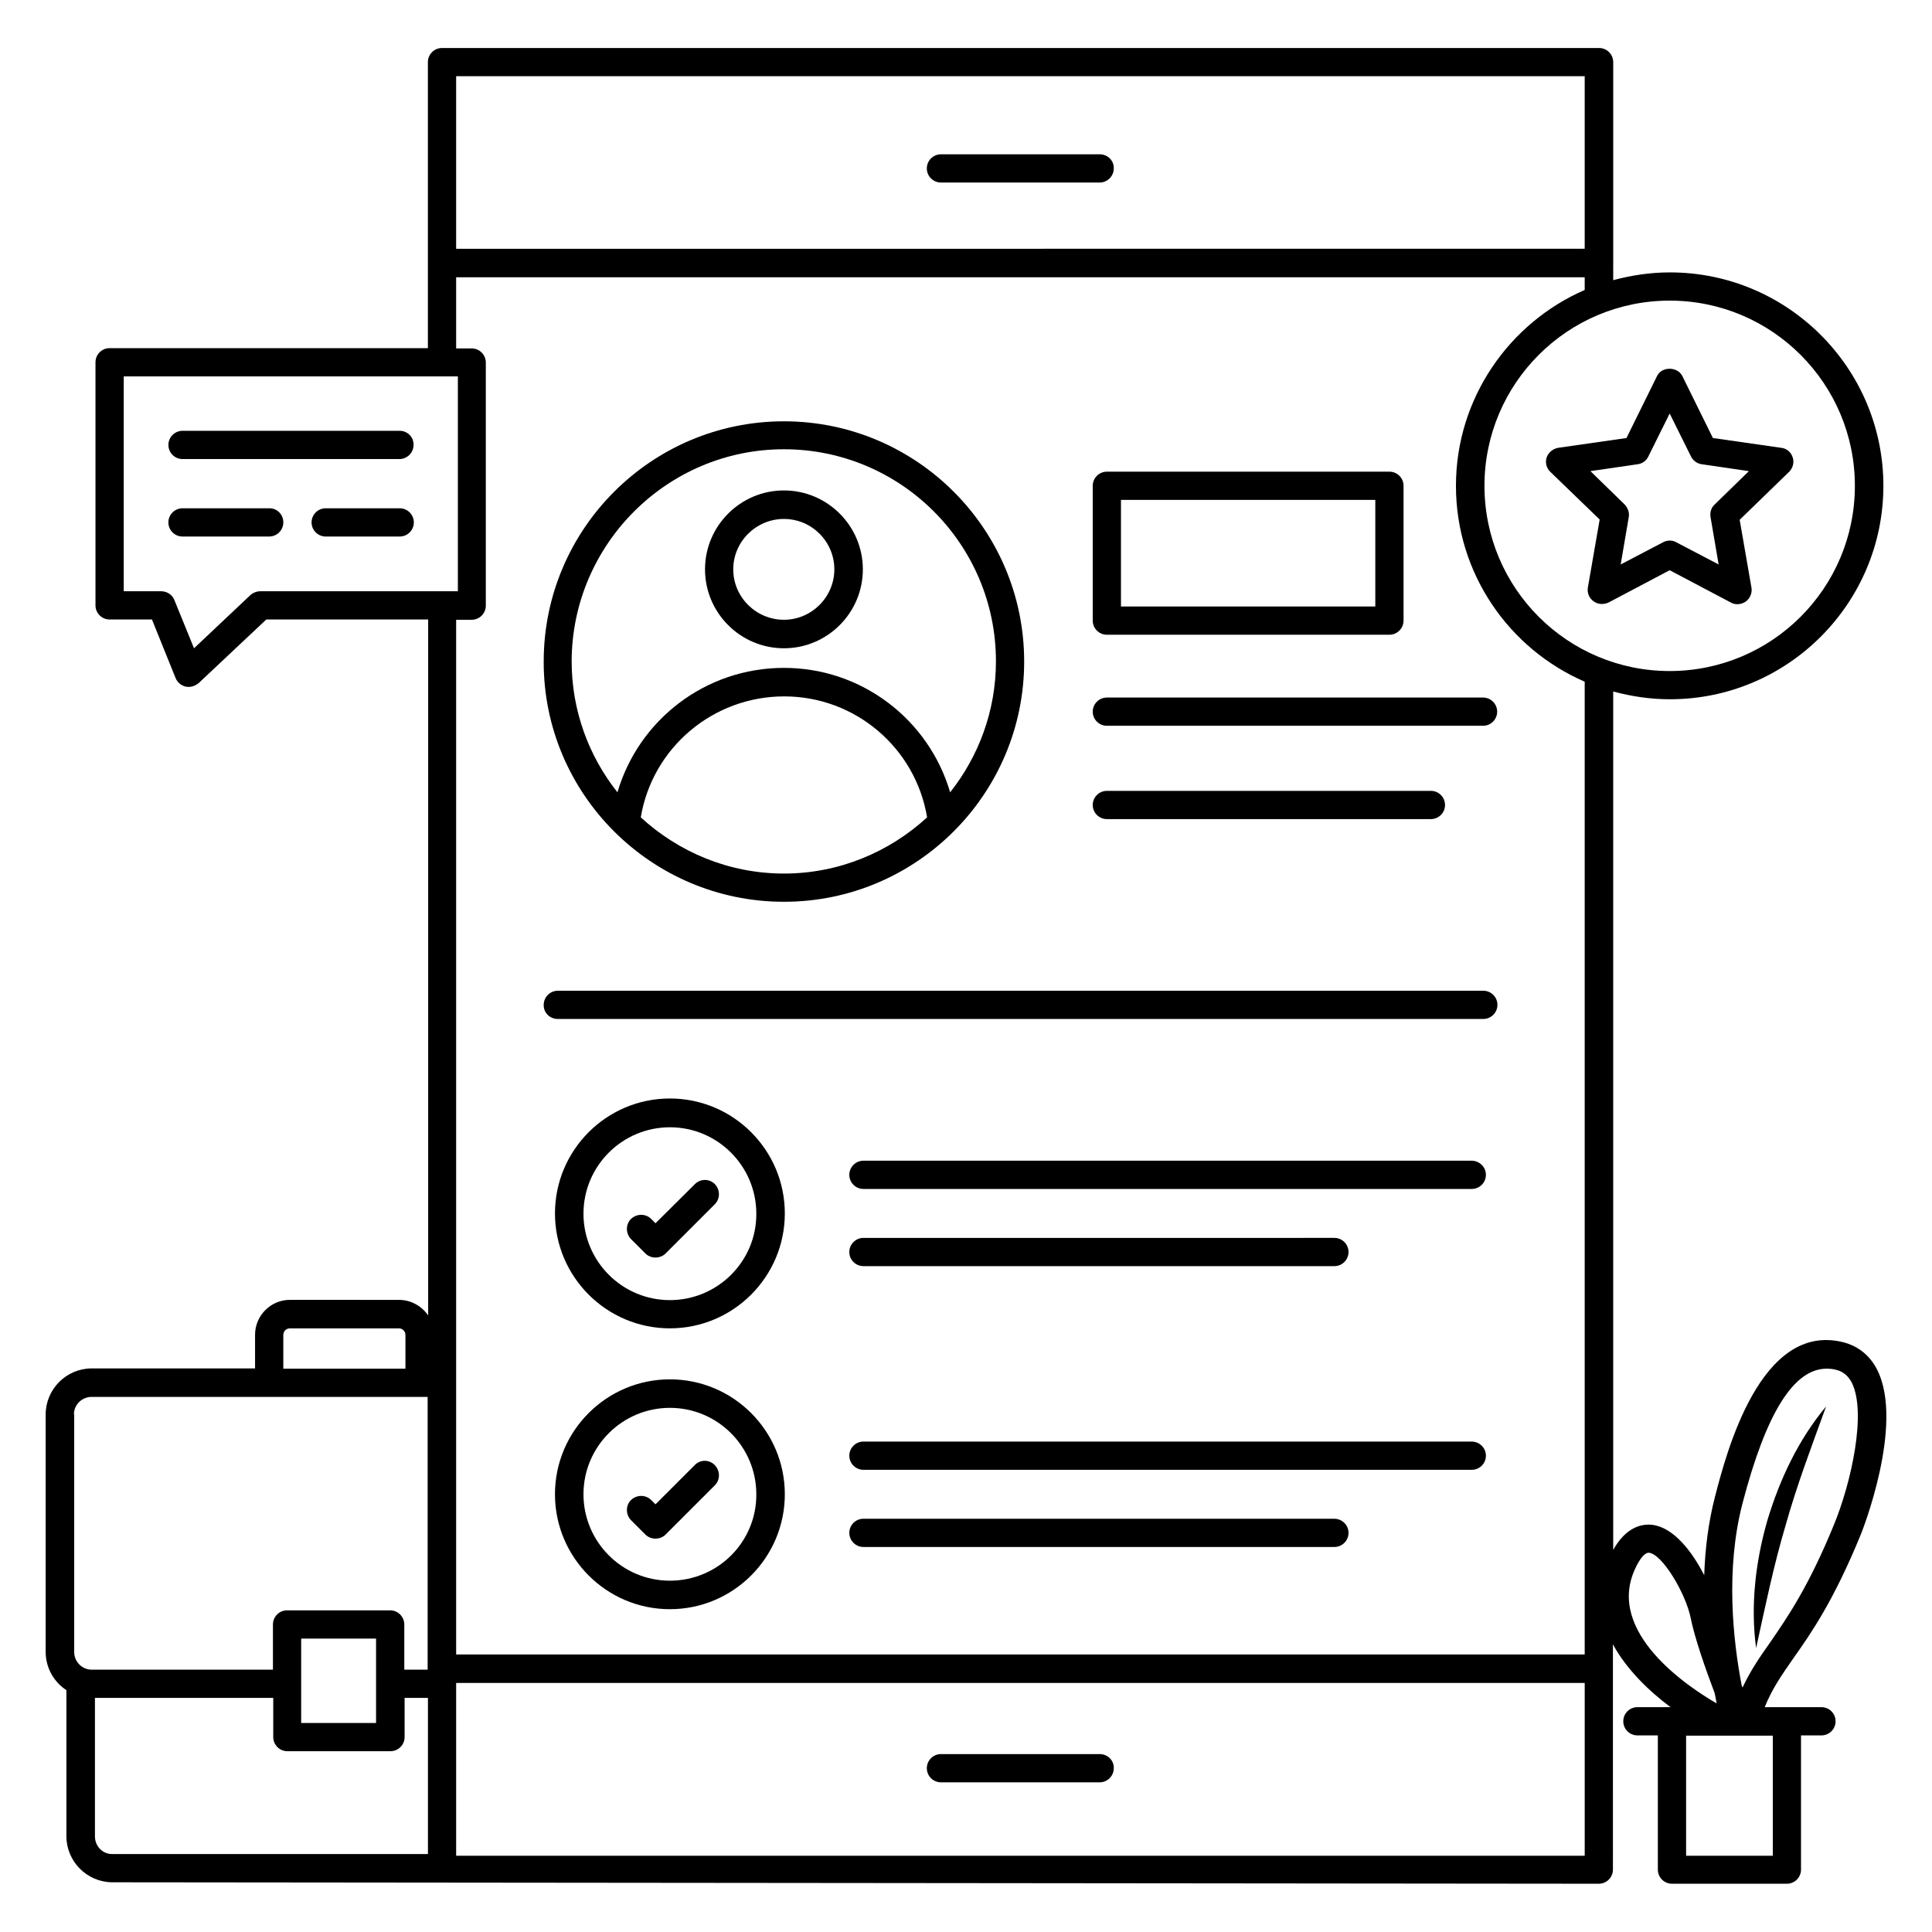 <?xml version="1.0" encoding="UTF-8"?>
<!-- Uploaded to: SVG Repo, www.svgrepo.com, Generator: SVG Repo Mixer Tools -->
<svg fill="#000000" width="800px" height="800px" version="1.1" viewBox="144 144 512 512" xmlns="http://www.w3.org/2000/svg">
 <g>
  <path d="m435.42 184.89h-42.059c-2.062 0-3.742 1.68-3.742 3.742s1.68 3.742 3.742 3.742h42.059c2.062 0 3.742-1.68 3.742-3.742 0.074-2.062-1.605-3.742-3.742-3.742z"/>
  <path d="m435.42 608.85h-42.059c-2.062 0-3.742 1.68-3.742 3.742s1.68 3.742 3.742 3.742h42.059c2.062 0 3.742-1.68 3.742-3.742 0.074-2.062-1.605-3.742-3.742-3.742z"/>
  <path d="m351.75 382.98c35.113 0 63.664-28.551 63.664-63.664s-28.551-63.664-63.664-63.664c-35.113 0-63.664 28.551-63.664 63.664-0.074 35.113 28.551 63.664 63.664 63.664zm-37.938-22.367c3.055-18.398 19.082-32.062 38.016-32.062 18.855 0 34.809 13.664 37.863 32.062-10 9.16-23.281 14.887-37.938 14.887-14.66 0-27.941-5.727-37.941-14.887zm37.938-97.555c30.992 0 56.184 25.191 56.184 56.184 0 13.129-4.582 25.191-12.137 34.73-5.648-19.238-23.359-32.977-44.047-32.977-20.762 0-38.473 13.742-44.121 32.977-7.559-9.543-12.137-21.602-12.137-34.73 0.078-30.918 25.266-56.184 56.258-56.184z"/>
  <path d="m351.75 315.8c11.527 0 20.914-9.391 20.914-20.914 0-11.527-9.391-20.914-20.914-20.914-11.527 0-20.914 9.391-20.914 20.914 0 11.523 9.387 20.914 20.914 20.914zm0-34.273c7.406 0 13.359 6.031 13.359 13.359s-6.031 13.359-13.359 13.359c-7.406 0-13.434-6.031-13.434-13.359s6.031-13.359 13.434-13.359z"/>
  <path d="m437.33 312.21h74.883c2.062 0 3.742-1.68 3.742-3.742v-35.727c0-2.062-1.68-3.742-3.742-3.742h-74.883c-2.062 0-3.742 1.68-3.742 3.742v35.727c0 2.062 1.68 3.742 3.742 3.742zm3.738-35.727h67.402v28.242h-67.402z"/>
  <path d="m437.33 336.34h99.691c2.062 0 3.742-1.68 3.742-3.742s-1.68-3.742-3.742-3.742l-99.691 0.004c-2.062 0-3.742 1.68-3.742 3.742 0 2.059 1.68 3.738 3.742 3.738z"/>
  <path d="m437.33 361.07h85.875c2.062 0 3.742-1.68 3.742-3.742s-1.68-3.742-3.742-3.742l-85.875 0.004c-2.062 0-3.742 1.68-3.742 3.742 0 2.059 1.68 3.738 3.742 3.738z"/>
  <path d="m291.83 414.04h245.26c2.062 0 3.742-1.68 3.742-3.742s-1.68-3.742-3.742-3.742l-245.26 0.004c-2.062 0-3.742 1.68-3.742 3.742-0.074 2.059 1.605 3.738 3.742 3.738z"/>
  <path d="m321.53 435.11c-16.793 0-30.457 13.664-30.457 30.457 0 16.793 13.664 30.457 30.457 30.457 16.793 0 30.457-13.664 30.457-30.457 0-16.793-13.664-30.457-30.457-30.457zm0 53.434c-12.672 0-22.902-10.305-22.902-22.902 0-12.672 10.305-22.902 22.902-22.902 12.672 0 22.902 10.305 22.902 22.902 0.074 12.598-10.23 22.902-22.902 22.902z"/>
  <path d="m533.96 451.6h-161.14c-2.062 0-3.742 1.68-3.742 3.742s1.68 3.742 3.742 3.742h161.22c2.062 0 3.742-1.68 3.742-3.742-0.004-2.062-1.684-3.742-3.82-3.742z"/>
  <path d="m372.82 479.54h124.81c2.062 0 3.742-1.68 3.742-3.742s-1.68-3.742-3.742-3.742l-124.81 0.004c-2.062 0-3.742 1.68-3.742 3.742 0 2.059 1.68 3.738 3.742 3.738z"/>
  <path d="m328.17 457.79-10.457 10.383-1.145-1.145c-1.449-1.449-3.816-1.449-5.344 0-1.449 1.449-1.449 3.816 0 5.344l3.816 3.816c0.688 0.688 1.68 1.07 2.672 1.07 0.992 0 1.984-0.383 2.672-1.07l13.055-13.055c1.449-1.449 1.449-3.816 0-5.344-1.453-1.453-3.82-1.453-5.269 0z"/>
  <path d="m321.53 509.54c-16.793 0-30.457 13.664-30.457 30.457 0 16.793 13.664 30.457 30.457 30.457 16.793 0 30.457-13.664 30.457-30.457 0-16.793-13.664-30.457-30.457-30.457zm0 53.359c-12.672 0-22.902-10.305-22.902-22.902 0-12.672 10.305-22.902 22.902-22.902 12.672 0 22.902 10.305 22.902 22.902 0.074 12.672-10.23 22.902-22.902 22.902z"/>
  <path d="m533.96 526.03h-161.14c-2.062 0-3.742 1.68-3.742 3.742s1.68 3.742 3.742 3.742h161.22c2.062 0 3.742-1.68 3.742-3.742-0.004-2.062-1.684-3.742-3.82-3.742z"/>
  <path d="m497.55 546.48h-124.73c-2.062 0-3.742 1.68-3.742 3.742s1.68 3.742 3.742 3.742h124.81c2.062 0 3.742-1.68 3.742-3.742-0.004-2.062-1.684-3.742-3.82-3.742z"/>
  <path d="m328.17 532.21-10.457 10.457-1.145-1.145c-1.449-1.449-3.816-1.449-5.344 0-1.449 1.449-1.449 3.816 0 5.344l3.816 3.816c0.688 0.688 1.68 1.07 2.672 1.07 0.992 0 1.984-0.383 2.672-1.07l13.055-13.055c1.449-1.449 1.449-3.816 0-5.344-1.453-1.523-3.82-1.523-5.269-0.074z"/>
  <path d="m249.93 258.17h-57.559c-2.062 0-3.742 1.68-3.742 3.742s1.68 3.742 3.742 3.742h57.48c2.062 0 3.742-1.68 3.742-3.742 0.074-2.062-1.605-3.742-3.664-3.742z"/>
  <path d="m215.42 278.7h-23.055c-2.062 0-3.742 1.68-3.742 3.742s1.68 3.742 3.742 3.742h22.977c2.062 0 3.742-1.68 3.742-3.742s-1.605-3.742-3.664-3.742z"/>
  <path d="m249.93 278.7h-19.617c-2.062 0-3.742 1.68-3.742 3.742s1.68 3.742 3.742 3.742h19.617c2.062 0 3.742-1.68 3.742-3.742-0.004-2.062-1.684-3.742-3.742-3.742z"/>
  <path d="m567.93 281.68-3.129 18.016c-0.23 1.375 0.305 2.824 1.527 3.664 1.145 0.84 2.672 0.918 3.969 0.305l16.184-8.551 16.184 8.551c0.535 0.305 1.145 0.457 1.754 0.457 0.762 0 1.527-0.23 2.215-0.688 1.145-0.84 1.754-2.289 1.527-3.664l-3.129-18.016 13.129-12.746c0.992-0.992 1.375-2.519 0.918-3.816-0.457-1.375-1.602-2.367-3.055-2.519l-18.09-2.594-8.09-16.41c-1.297-2.594-5.496-2.594-6.719 0l-8.09 16.41-18.09 2.594c-1.375 0.23-2.594 1.223-3.055 2.519-0.457 1.375-0.078 2.824 0.918 3.816zm10.078-14.656c1.223-0.152 2.289-0.918 2.824-2.062l5.648-11.375 5.648 11.375c0.535 1.07 1.602 1.91 2.824 2.062l12.52 1.832-9.082 8.855c-0.918 0.84-1.297 2.137-1.07 3.359l2.137 12.52-11.223-5.879c-1.07-0.609-2.367-0.609-3.512 0l-11.223 5.879 2.137-12.52c0.23-1.223-0.23-2.441-1.07-3.359l-9.082-8.855z"/>
  <path d="m609.39 580.76c2.441-11.145 4.656-21.906 7.785-32.441 2.977-10.609 6.871-20.914 10.762-31.602-7.328 8.777-12.289 19.312-15.574 30.23-3.129 10.914-4.5 22.516-2.973 33.812z"/>
  <path d="m637.09 550.76c0.152-0.305 11.754-29.312 4.352-43.816-1.91-3.742-5.039-6.258-9.008-7.25-21.906-5.418-30.914 29.312-33.895 40.762-1.832 7.023-2.672 14.121-2.902 20.992-3.207-6.258-8.09-12.672-13.816-13.359-2.902-0.305-6.945 0.688-10.305 6.641v-227.48c4.809 1.297 9.77 2.062 15.039 2.062 31.223 0 56.562-25.418 56.562-56.562 0-31.223-25.418-56.562-56.562-56.562-5.191 0-10.23 0.762-15.039 2.062l0.004-4.508v-53.281c0-2.062-1.68-3.742-3.742-3.742h-306.64c-2.062 0-3.742 1.68-3.742 3.742v75.801h-84.348c-2.062 0-3.742 1.68-3.742 3.742v64.426c0 2.062 1.68 3.742 3.742 3.742h11.223l6.258 15.496c0.457 1.145 1.449 1.984 2.672 2.289 0.305 0.078 0.535 0.078 0.84 0.078 0.918 0 1.832-0.383 2.594-0.992l17.938-16.871h42.898v184.43c-1.68-2.441-4.504-4.121-7.711-4.121l-28.926-0.008c-5.113 0-9.238 4.199-9.238 9.238v8.93h-43.277c-6.719 0-12.215 5.496-12.215 12.215v62.898c0 4.273 2.215 8.016 5.496 10.152v38.703c0 6.719 5.496 12.215 12.215 12.215l393.89 0.383c2.062 0 3.742-1.68 3.742-3.742l-0.004-53.207v-6.488c3.742 6.871 9.848 12.594 15.266 16.641h-8.777c-2.062 0-3.742 1.68-3.742 3.742s1.68 3.742 3.742 3.742h5.418v35.57c0 2.062 1.68 3.742 3.742 3.742h30.457c2.062 0 3.742-1.68 3.742-3.742v-35.57h5.418c2.062 0 3.742-1.68 3.742-3.742s-1.68-3.742-3.742-3.742h-9.082-0.078-5.879c1.984-4.887 4.426-8.398 7.559-12.902 4.812-6.789 10.688-15.262 17.863-32.746zm-1.527-278.01c0 27.098-21.984 49.082-49.082 49.082s-49.082-21.984-49.082-49.082 21.984-49.082 49.082-49.082c27.098-0.004 49.082 21.98 49.082 49.082zm-370.68-108.55h299.08v45.723l-299.08 0.004zm-51.91 136.49c-0.918 0-1.91 0.383-2.594 0.992l-14.961 14.121-5.191-12.746c-0.535-1.449-1.984-2.367-3.512-2.367h-9.922v-56.945h88.547v56.945zm56.031 7.555c2.062 0 3.742-1.68 3.742-3.742v-64.426c0-2.062-1.68-3.742-3.742-3.742l-4.121 0.004v-18.855h299.08v3.359c-20 8.703-34.121 28.703-34.121 51.906 0 23.207 14.047 43.207 34.121 51.906v257.79h-299.08v-274.2zm-49.922 189.54c0-0.992 0.762-1.754 1.754-1.754h28.855c0.992 0 1.754 0.762 1.754 1.754v8.93h-32.363zm-55.496 21.066c0-2.594 2.137-4.656 4.656-4.656h89.086v72.289h-6.188v-11.984c0-2.062-1.68-3.742-3.742-3.742h-27.324c-2.062 0-3.742 1.68-3.742 3.742v11.984h-48.012c-2.594 0-4.656-2.137-4.656-4.656v-62.977zm60.227 59.387h19.848v22.367h-19.848zm-54.652 52.445v-36.719h47.25v10.383c0 2.062 1.68 3.742 3.742 3.742h27.328c2.062 0 3.742-1.68 3.742-3.742v-10.383h6.184v41.375h-83.59c-2.598 0.074-4.656-2.062-4.656-4.656zm95.723 5.113v-45.801h299.08v45.801zm312.36-75.879c1.223-2.75 2.594-4.426 3.664-4.426h0.078c3.586 0.383 9.77 10.84 11.07 17.328 0.992 5.039 3.894 13.434 6.336 19.848 0.23 0.992 0.383 1.91 0.535 2.75-7.406-4.277-29.316-18.703-21.684-35.5zm36.566 75.879h-22.977v-31.832h22.977zm-8.016-44.578c-0.078-0.152-0.152-0.383-0.23-0.535-2.289-11.984-4.352-30.762 0.23-48.32 6.258-23.969 13.586-35.648 22.289-35.648 0.84 0 1.68 0.078 2.519 0.305 1.832 0.457 3.129 1.527 4.121 3.359 4.047 8.016-0.23 26.793-4.656 37.559-6.793 16.641-12.441 24.734-16.945 31.297-2.746 3.891-5.191 7.402-7.328 11.984z"/>
 </g>
</svg>